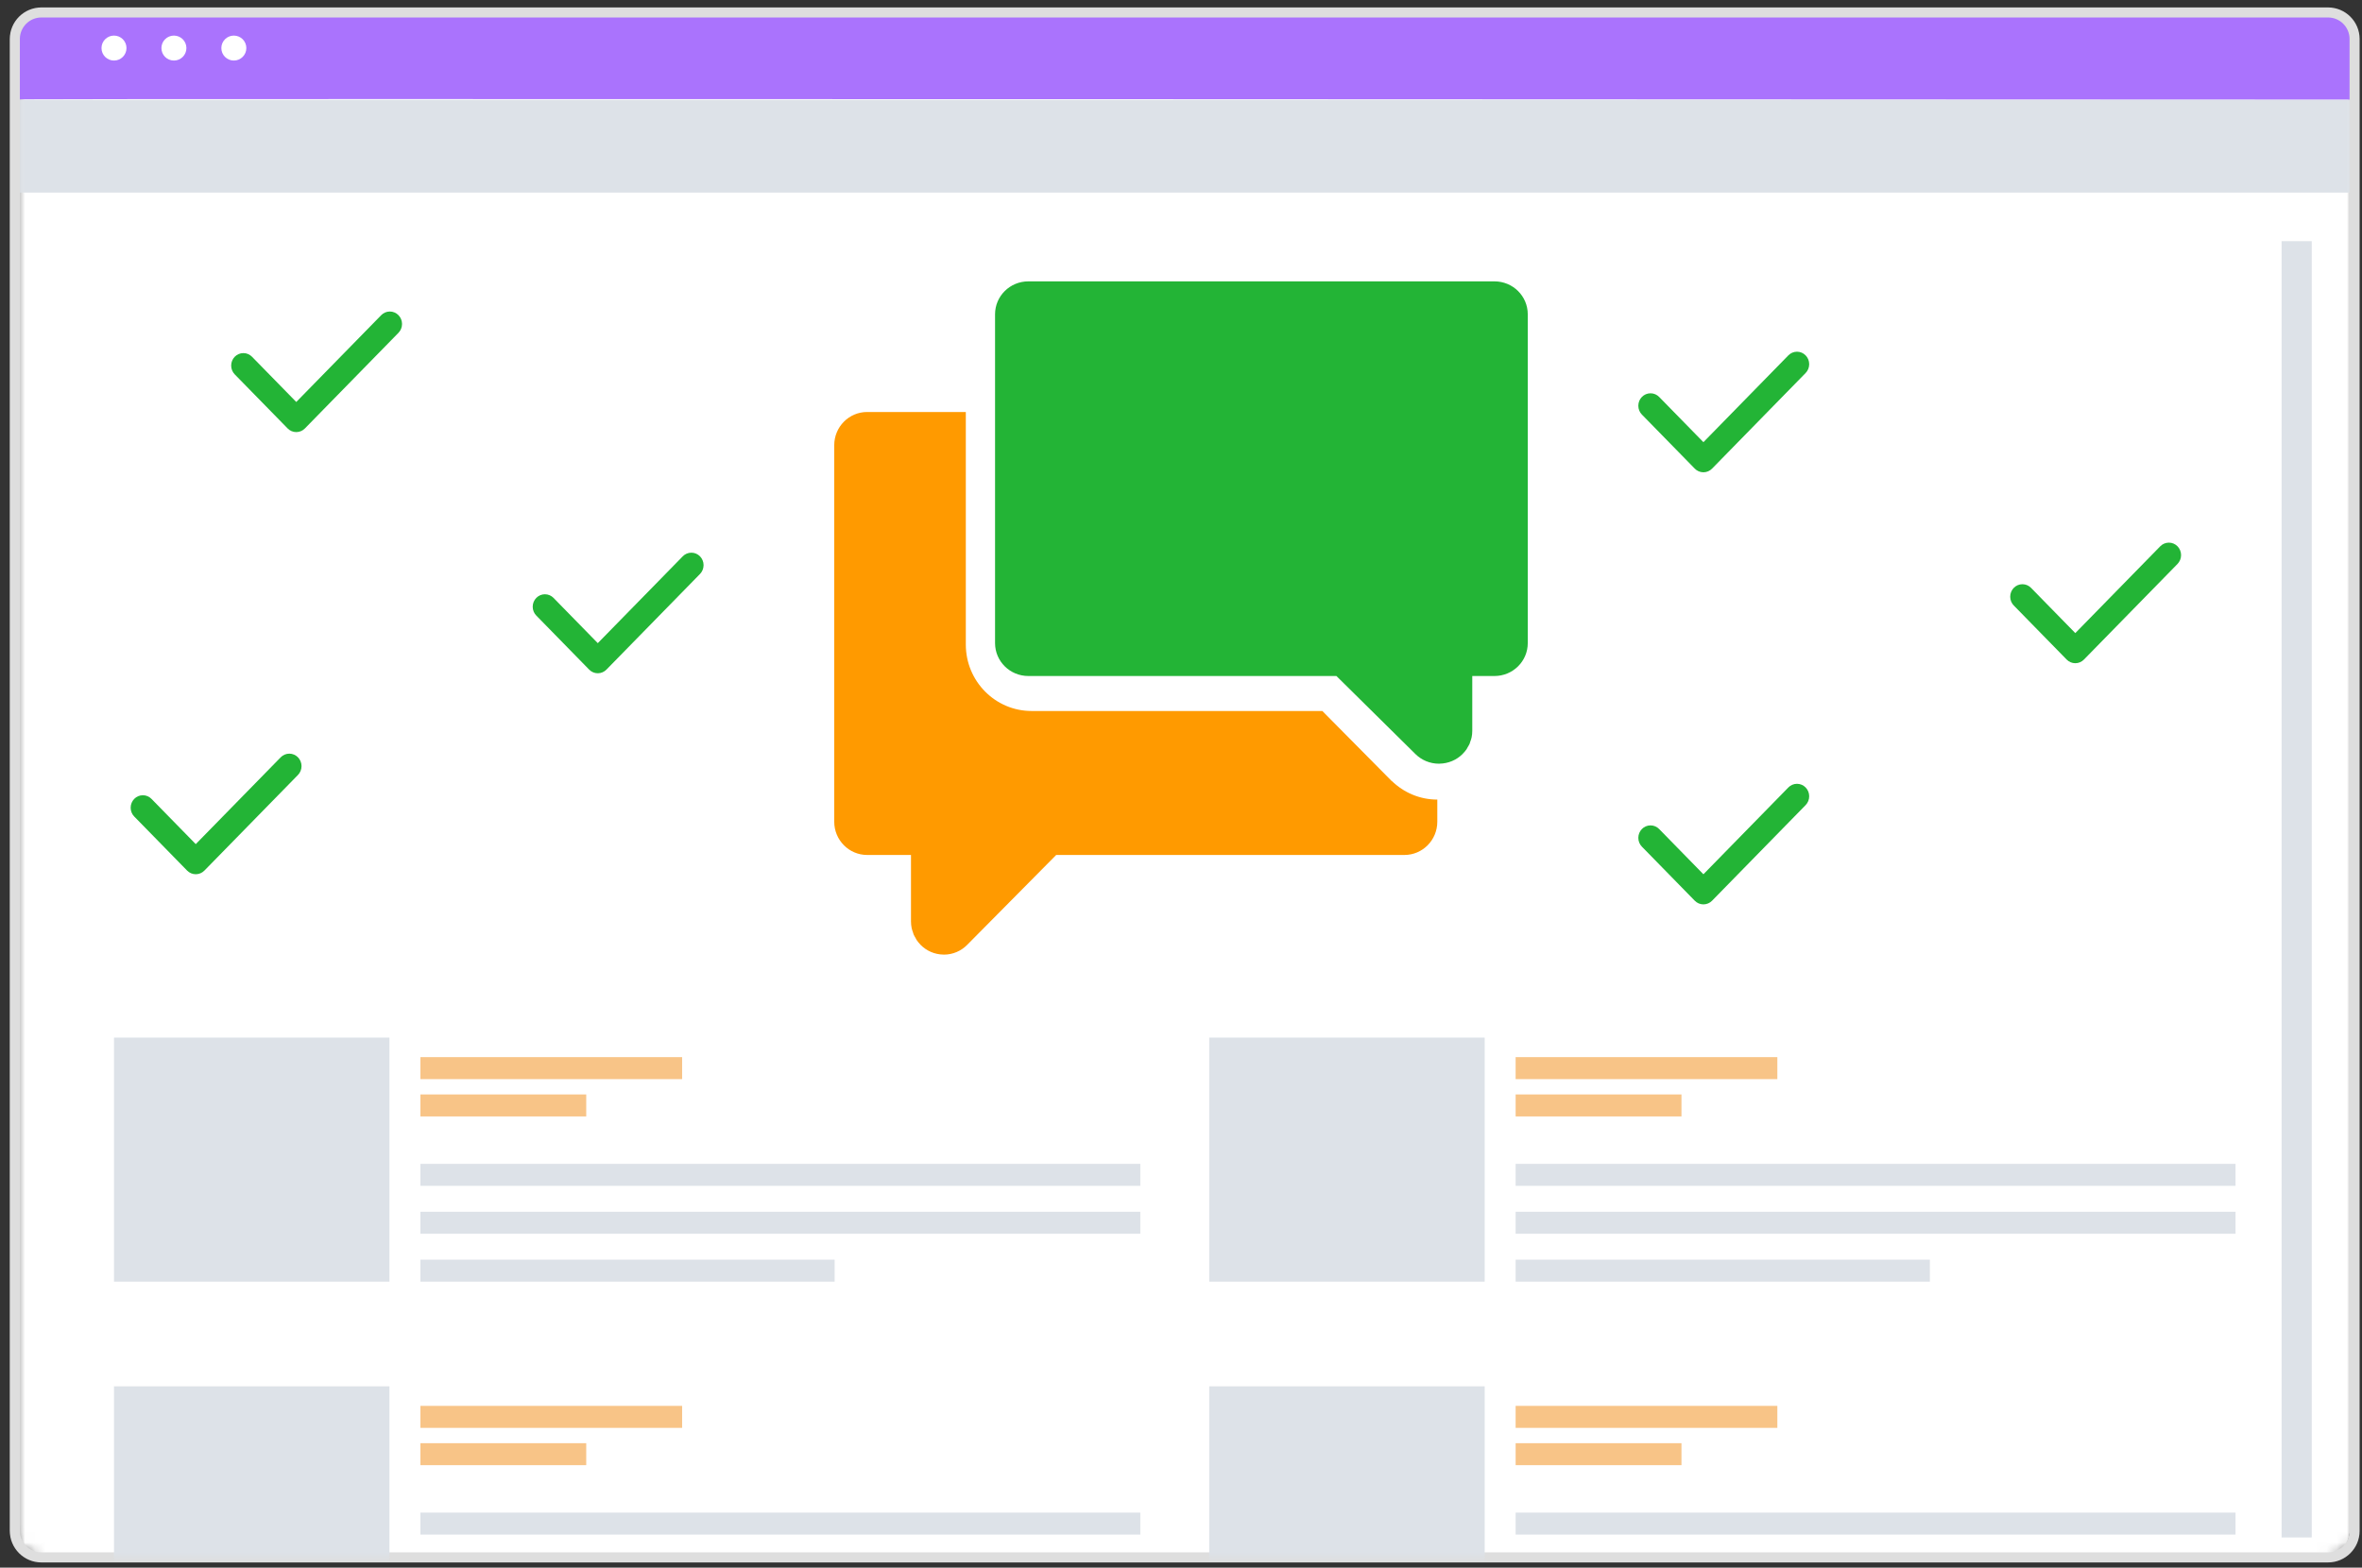 <?xml version="1.0" encoding="UTF-8"?>
<svg width="235px" height="156px" viewBox="0 0 235 156" version="1.1" xmlns="http://www.w3.org/2000/svg" xmlns:xlink="http://www.w3.org/1999/xlink">
    <rect x="0" y="0" width="235" height="156" fill="#333333" stroke="none"/>
    <title>S-bettercommunication</title>
    <defs>
        <path d="M3.12,0.24 C1.66,0.24 0.476,1.422 0.476,2.881 L0.476,2.881 L0.476,151.346 C0.476,152.804 1.66,153.987 3.12,153.987 L3.12,153.987 L230.619,153.987 C232.078,153.987 233.263,152.804 233.263,151.347 L233.263,151.347 L233.263,2.881 C233.263,1.422 232.078,0.24 230.619,0.24 L230.619,0.24" id="path-1"></path>
        <path d="M3.12,0.24 C1.66,0.24 0.476,1.422 0.476,2.881 L0.476,2.881 L0.476,151.346 C0.476,152.804 1.66,153.987 3.12,153.987 L3.12,153.987 L230.619,153.987 C232.078,153.987 233.263,152.804 233.263,151.347 L233.263,151.347 L233.263,2.881 C233.263,1.422 232.078,0.24 230.619,0.24 L230.619,0.24" id="path-3"></path>
        <path d="M3.12,0.24 C1.66,0.24 0.476,1.422 0.476,2.881 L0.476,2.881 L0.476,151.346 C0.476,152.804 1.66,153.987 3.12,153.987 L3.12,153.987 L230.619,153.987 C232.078,153.987 233.263,152.804 233.263,151.347 L233.263,151.347 L233.263,2.881 C233.263,1.422 232.078,0.24 230.619,0.24 L230.619,0.24" id="path-5"></path>
        <path d="M3.12,0.24 C1.66,0.24 0.476,1.422 0.476,2.881 L0.476,2.881 L0.476,151.346 C0.476,152.804 1.66,153.987 3.12,153.987 L3.12,153.987 L230.619,153.987 C232.078,153.987 233.263,152.804 233.263,151.347 L233.263,151.347 L233.263,2.881 C233.263,1.422 232.078,0.24 230.619,0.24 L230.619,0.24" id="path-7"></path>
        <path d="M3.12,0.24 C1.66,0.24 0.476,1.422 0.476,2.881 L0.476,2.881 L0.476,151.346 C0.476,152.804 1.66,153.987 3.12,153.987 L3.12,153.987 L230.619,153.987 C232.078,153.987 233.263,152.804 233.263,151.347 L233.263,151.347 L233.263,2.881 C233.263,1.422 232.078,0.24 230.619,0.24 L230.619,0.24 L3.12,0.24 Z" id="path-9"></path>
        <path d="M3.12,0.24 C1.66,0.24 0.476,1.422 0.476,2.881 L0.476,2.881 L0.476,151.346 C0.476,152.804 1.66,153.987 3.12,153.987 L3.12,153.987 L230.619,153.987 C232.078,153.987 233.263,152.804 233.263,151.347 L233.263,151.347 L233.263,2.881 C233.263,1.422 232.078,0.24 230.619,0.24 L230.619,0.24 L3.12,0.24 Z" id="path-11"></path>
    </defs>
    <g id="Slack" stroke="none" stroke-width="1" fill="none" fill-rule="evenodd">
        <g id="Integration-Slack-June2020-1065" transform="translate(-60, -609)">
            <g id="S-bettercommunication" transform="translate(61, 610)">
                <g id="bookclients">
                    <g id="Group-3">
                        <mask id="mask-2" fill="white">
                            <use xlink:href="#path-1"></use>
                        </mask>
                        <g id="Clip-2"></g>
                        <path d="M230.142,153.948 L2.644,153.948 C1.184,153.948 9.06976744e-05,152.765 9.06976744e-05,151.307 L9.06976744e-05,2.841 C9.06976744e-05,1.383 1.184,0.201 2.644,0.201 L230.142,0.201 C231.602,0.201 232.787,1.383 232.787,2.841 L232.787,151.307 C232.787,152.765 231.602,153.948 230.142,153.948" id="Fill-1" fill="#FFFFFF" mask="url(#mask-2)"></path>
                    </g>
                    <g id="Group-6" fill="#AA73FD">
                        <path d="M3.12,0.238 C1.66,0.238 0.476,1.413 0.476,2.862 L0.476,2.862 L0.476,8.771 C0.48,8.813 0.483,8.853 0.486,8.89 L0.486,8.89 C3.806,8.808 223.194,8.916 233.263,8.921 L233.263,8.921 L233.263,2.862 C233.263,2.441 233.162,2.043 232.984,1.69 L232.984,1.69 C232.789,1.381 232.552,1.09 232.281,0.823 L232.281,0.823 C231.827,0.458 231.248,0.238 230.619,0.238 L230.619,0.238 L3.12,0.238 Z" id="Fill-4"></path>
                    </g>
                    <g id="Group-31">
                        <g id="Group-9">
                            <mask id="mask-4" fill="white">
                                <use xlink:href="#path-3"></use>
                            </mask>
                            <g id="Clip-8"></g>
                            <path d="M11.585,3.784 C11.585,4.47 11.028,5.026 10.342,5.026 C9.655,5.026 9.098,4.47 9.098,3.784 C9.098,3.098 9.655,2.542 10.342,2.542 C11.028,2.542 11.585,3.098 11.585,3.784" id="Fill-7" fill="#FFFFFF" mask="url(#mask-4)"></path>
                        </g>
                        <g id="Group-12">
                            <mask id="mask-6" fill="white">
                                <use xlink:href="#path-5"></use>
                            </mask>
                            <g id="Clip-11"></g>
                            <path d="M17.547,3.784 C17.547,4.47 16.99,5.026 16.304,5.026 C15.617,5.026 15.06,4.47 15.06,3.784 C15.06,3.098 15.617,2.542 16.304,2.542 C16.99,2.542 17.547,3.098 17.547,3.784" id="Fill-10" fill="#FFFFFF" mask="url(#mask-6)"></path>
                        </g>
                        <g id="Group-15">
                            <mask id="mask-8" fill="white">
                                <use xlink:href="#path-7"></use>
                            </mask>
                            <g id="Clip-14"></g>
                            <path d="M23.509,3.784 C23.509,4.47 22.952,5.026 22.265,5.026 C21.579,5.026 21.022,4.47 21.022,3.784 C21.022,3.098 21.579,2.542 22.265,2.542 C22.952,2.542 23.509,3.098 23.509,3.784" id="Fill-13" fill="#FFFFFF" mask="url(#mask-8)"></path>
                        </g>
                        <mask id="mask-10" fill="white">
                            <use xlink:href="#path-9"></use>
                        </mask>
                        <g id="Clip-17"></g>
                        <polygon id="Fill-16" fill="#DDE2E8" mask="url(#mask-10)" points="0.288 18.167 233.263 18.167 233.263 8.94 0.288 8.94"></polygon>
                    </g>
                    <g id="Group-56">
                        <mask id="mask-12" fill="white">
                            <use xlink:href="#path-11"></use>
                        </mask>
                        <use id="Clip-36" stroke="#DEDEDE" xlink:href="#path-11"></use>
                        <polygon id="Fill-35" fill="#DDE2E8" mask="url(#mask-12)" points="10.341 126.542 37.747 126.542 37.747 102.257 10.341 102.257"></polygon>
                        <polygon id="Fill-37" fill="#DDE2E8" mask="url(#mask-12)" points="40.827 117.008 112.452 117.008 112.452 114.821 40.827 114.821"></polygon>
                        <polygon id="Fill-38" fill="#F8C487" mask="url(#mask-12)" points="40.827 110.101 57.326 110.101 57.326 107.913 40.827 107.913"></polygon>
                        <polygon id="Fill-39" fill="#F8C487" mask="url(#mask-12)" points="40.827 106.389 66.866 106.389 66.866 104.201 40.827 104.201"></polygon>
                        <polygon id="Fill-40" fill="#DDE2E8" mask="url(#mask-12)" points="40.827 121.776 112.452 121.776 112.452 119.588 40.827 119.588"></polygon>
                        <polygon id="Fill-41" fill="#DDE2E8" mask="url(#mask-12)" points="40.827 126.542 82.04 126.542 82.04 124.354 40.827 124.354"></polygon>
                        <polygon id="Fill-42" fill="#DDE2E8" mask="url(#mask-12)" points="119.308 126.542 146.714 126.542 146.714 102.257 119.308 102.257"></polygon>
                        <polygon id="Fill-43" fill="#DDE2E8" mask="url(#mask-12)" points="149.793 117.008 221.419 117.008 221.419 114.821 149.793 114.821"></polygon>
                        <polygon id="Fill-44" fill="#F8C487" mask="url(#mask-12)" points="149.794 110.101 166.293 110.101 166.293 107.913 149.794 107.913"></polygon>
                        <polygon id="Fill-45" fill="#F8C487" mask="url(#mask-12)" points="149.793 106.389 175.832 106.389 175.832 104.201 149.793 104.201"></polygon>
                        <polygon id="Fill-46" fill="#DDE2E8" mask="url(#mask-12)" points="149.793 121.776 221.419 121.776 221.419 119.588 149.793 119.588"></polygon>
                        <polygon id="Fill-47" fill="#DDE2E8" mask="url(#mask-12)" points="149.794 126.542 191.007 126.542 191.007 124.354 149.794 124.354"></polygon>
                        <polygon id="Fill-48" fill="#DDE2E8" mask="url(#mask-12)" points="10.341 161.247 37.747 161.247 37.747 136.963 10.341 136.963"></polygon>
                        <polygon id="Fill-49" fill="#DDE2E8" mask="url(#mask-12)" points="40.827 151.714 112.452 151.714 112.452 149.527 40.827 149.527"></polygon>
                        <polygon id="Fill-50" fill="#F8C487" mask="url(#mask-12)" points="40.827 144.807 57.326 144.807 57.326 142.619 40.827 142.619"></polygon>
                        <polygon id="Fill-51" fill="#F8C487" mask="url(#mask-12)" points="40.827 141.094 66.866 141.094 66.866 138.906 40.827 138.906"></polygon>
                        <polygon id="Fill-52" fill="#DDE2E8" mask="url(#mask-12)" points="119.308 161.247 146.714 161.247 146.714 136.963 119.308 136.963"></polygon>
                        <polygon id="Fill-53" fill="#DDE2E8" mask="url(#mask-12)" points="149.793 151.714 221.419 151.714 221.419 149.527 149.793 149.527"></polygon>
                        <polygon id="Fill-54" fill="#F8C487" mask="url(#mask-12)" points="149.794 144.807 166.293 144.807 166.293 142.619 149.794 142.619"></polygon>
                        <polygon id="Fill-55" fill="#F8C487" mask="url(#mask-12)" points="149.793 141.094 175.832 141.094 175.832 138.906 149.793 138.906"></polygon>
                    </g>
                    <polygon id="Fill-57" fill="#DDE2E8" points="226 152 229 152 229 23 226 23"></polygon>
                </g>
                <g id="checkmarks" transform="translate(12, 30)" fill="#23B436">
                    <path d="M166.645,49.119 L166.645,49.119 L157.335,58.637 C157.115,58.861 156.812,59 156.476,59 C156.141,59 155.837,58.861 155.618,58.637 L150.356,53.257 C150.136,53.033 150,52.722 150,52.379 C150,51.694 150.544,51.138 151.214,51.138 C151.55,51.138 151.853,51.277 152.073,51.502 L156.476,56.003 L164.927,47.364 C165.147,47.139 165.451,47 165.786,47 C166.456,47 167,47.556 167,48.241 C167,48.584 166.864,48.895 166.645,49.119" id="Fill-1"></path>
                    <path d="M203.645,25.119 L203.645,25.119 L194.335,34.637 C194.115,34.861 193.812,35 193.476,35 C193.141,35 192.837,34.861 192.618,34.637 L187.356,29.257 C187.136,29.033 187,28.722 187,28.379 C187,27.694 187.544,27.138 188.214,27.138 C188.55,27.138 188.853,27.277 189.073,27.502 L193.476,32.003 L201.927,23.364 C202.147,23.139 202.451,23 202.786,23 C203.456,23 204,23.556 204,24.241 C204,24.584 203.864,24.895 203.645,25.119" id="Fill-1"></path>
                    <path d="M166.645,6.119 L166.645,6.119 L157.335,15.637 C157.115,15.861 156.812,16 156.476,16 C156.141,16 155.837,15.861 155.618,15.637 L150.356,10.257 C150.136,10.033 150,9.722 150,9.379 C150,8.694 150.544,8.138 151.214,8.138 C151.55,8.138 151.853,8.277 152.073,8.502 L156.476,13.003 L164.927,4.364 C165.147,4.139 165.451,4 165.786,4 C166.456,4 167,4.556 167,5.241 C167,5.584 166.864,5.895 166.645,6.119" id="Fill-1"></path>
                    <path d="M16.645,46.119 L16.645,46.119 L7.335,55.637 C7.115,55.861 6.812,56 6.476,56 C6.141,56 5.837,55.861 5.618,55.637 L0.356,50.257 C0.136,50.033 0,49.722 0,49.379 C0,48.694 0.544,48.138 1.214,48.138 C1.55,48.138 1.853,48.277 2.073,48.502 L6.476,53.003 L14.927,44.364 C15.147,44.139 15.451,44 15.786,44 C16.456,44 17,44.556 17,45.241 C17,45.584 16.864,45.895 16.645,46.119" id="Fill-1"></path>
                    <path d="M56.645,26.119 L56.645,26.119 L47.335,35.637 C47.115,35.861 46.812,36 46.476,36 C46.141,36 45.837,35.861 45.618,35.637 L40.356,30.257 C40.136,30.033 40,29.722 40,29.379 C40,28.694 40.544,28.138 41.214,28.138 C41.55,28.138 41.853,28.277 42.073,28.502 L46.476,33.003 L54.927,24.364 C55.147,24.139 55.451,24 55.786,24 C56.456,24 57,24.556 57,25.241 C57,25.584 56.864,25.895 56.645,26.119" id="Fill-1"></path>
                    <path d="M26.645,2.119 L26.645,2.119 L17.335,11.637 C17.115,11.861 16.812,12 16.476,12 C16.141,12 15.837,11.861 15.618,11.637 L10.356,6.257 C10.136,6.033 10,5.722 10,5.379 C10,4.694 10.544,4.138 11.214,4.138 C11.55,4.138 11.853,4.277 12.073,4.502 L16.476,9.003 L24.927,0.364 C25.147,0.139 25.451,0 25.786,0 C26.456,0 27,0.556 27,1.241 C27,1.584 26.864,1.895 26.645,2.119" id="Fill-1"></path>
                </g>
                <g id="Group-3" transform="translate(82, 27)">
                    <path d="M48.562,42.755 L55.463,49.727 L55.473,49.718 C56.649,50.861 58.239,51.571 60,51.571 L60,53.776 C60,55.602 58.536,57.082 56.727,57.082 L33.71,57.082 L26.182,57.082 L22.909,57.082 L22.083,57.082 L13.223,66.031 C12.631,66.63 11.812,67 10.909,67 C10.896,67 10.883,66.996 10.869,66.996 C9.982,66.985 9.178,66.621 8.595,66.031 C8.582,66.018 8.572,66.002 8.559,65.987 C8.427,65.849 8.303,65.702 8.196,65.543 C8.153,65.479 8.125,65.406 8.087,65.339 C8.019,65.222 7.947,65.107 7.894,64.981 C7.869,64.92 7.858,64.855 7.836,64.794 C7.787,64.652 7.733,64.51 7.703,64.36 C7.66,64.145 7.636,63.922 7.636,63.694 L7.636,57.082 L7.091,57.082 L3.268,57.082 C1.463,57.079 0,55.599 0,53.776 L0,16.306 C0,14.48 1.465,13 3.273,13 L13.091,13 L13.091,36.143 C13.091,39.794 16.022,42.755 19.636,42.755 L48.562,42.755 Z" id="Path" fill="#FF9A00"></path>
                    <path d="M65.688,39.273 L64.694,39.273 L63.479,39.273 L63.479,44.727 C63.479,44.953 63.457,45.173 63.413,45.386 C63.381,45.536 63.329,45.675 63.278,45.816 C63.255,45.877 63.244,45.941 63.22,46.001 C63.166,46.126 63.093,46.24 63.024,46.356 C62.986,46.423 62.957,46.495 62.914,46.558 C62.806,46.715 62.68,46.861 62.546,46.997 C62.533,47.012 62.523,47.028 62.509,47.041 C61.919,47.625 61.106,47.985 60.208,47.996 C60.194,47.996 60.181,48 60.167,48 C59.252,48 58.424,47.633 57.825,47.041 L49.962,39.273 L49.568,39.273 L19.312,39.273 C17.483,39.273 16,37.808 16,36 L16,3.273 C16,1.465 17.483,0 19.312,0 L65.688,0 C67.518,0 69,1.465 69,3.273 L69,36 C69,37.808 67.518,39.273 65.688,39.273 L65.688,39.273 Z" id="Path" fill="#23B436"></path>
                </g>
            </g>
        </g>
    </g>
</svg>